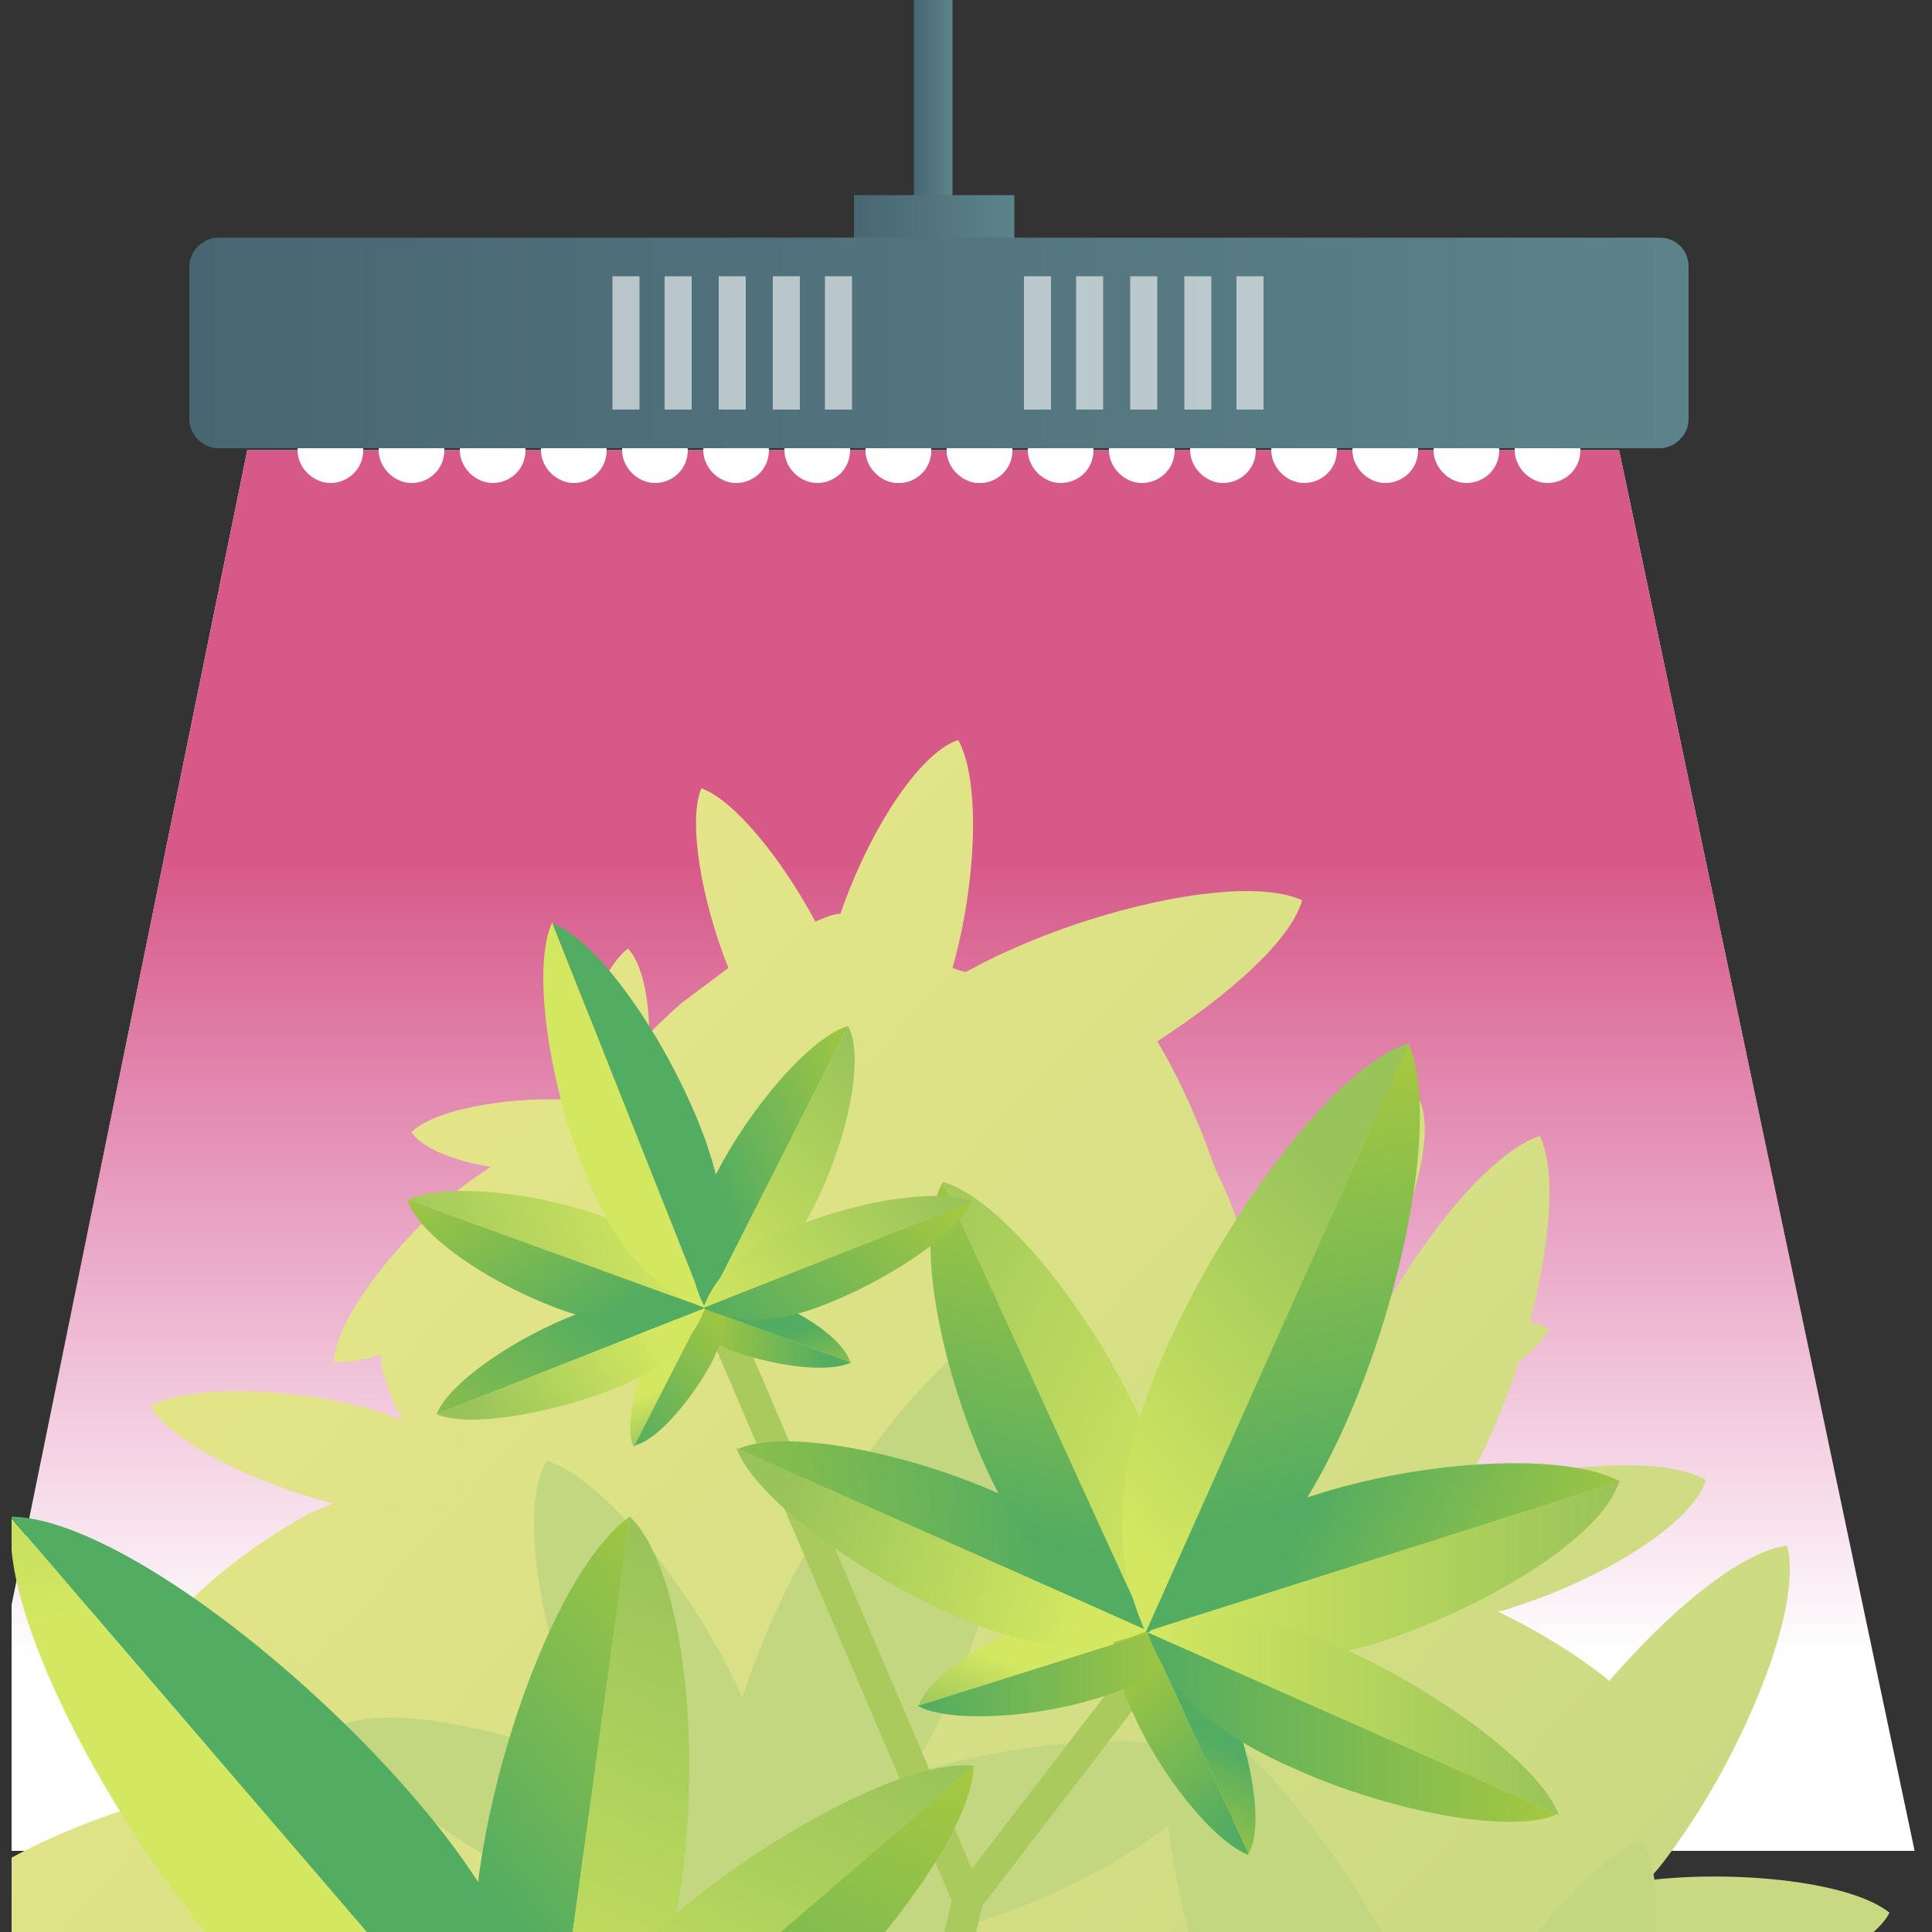 <?xml version="1.0" encoding="UTF-8"?>
<svg xmlns="http://www.w3.org/2000/svg" xmlns:xlink="http://www.w3.org/1999/xlink" version="1.1" viewBox="0 0 100 100">
  <rect x="0" y="0" width="100" height="100" fill="#333333" stroke="none"/>
  <defs>
    <style>
      .cls-1, .cls-2 {
        fill: none;
      }

      .cls-3 {
        fill: url(#linear-gradient-8);
      }

      .cls-4 {
        fill: url(#linear-gradient-7);
      }

      .cls-5 {
        fill: url(#linear-gradient-5);
      }

      .cls-6 {
        fill: url(#linear-gradient-6);
      }

      .cls-7 {
        fill: url(#linear-gradient-9);
      }

      .cls-8 {
        fill: url(#linear-gradient-4);
      }

      .cls-9 {
        fill: url(#linear-gradient-3);
      }

      .cls-10 {
        fill: url(#linear-gradient-2);
      }

      .cls-11 {
        fill: url(#linear-gradient);
      }

      .cls-2 {
        stroke: #aaca5d;
        stroke-linecap: round;
        stroke-miterlimit: 10;
        stroke-width: 1.6px;
      }

      .cls-12 {
        fill: #c3d780;
      }

      .cls-13 {
        fill: #fff;
      }

      .cls-14 {
        fill: url(#linear-gradient-10);
      }

      .cls-15 {
        fill: url(#linear-gradient-11);
      }

      .cls-16 {
        fill: url(#linear-gradient-12);
      }

      .cls-17 {
        fill: url(#linear-gradient-13);
      }

      .cls-18 {
        fill: url(#linear-gradient-19);
      }

      .cls-19 {
        fill: url(#linear-gradient-14);
      }

      .cls-20 {
        fill: url(#linear-gradient-21);
      }

      .cls-21 {
        fill: url(#linear-gradient-20);
      }

      .cls-22 {
        fill: url(#linear-gradient-22);
      }

      .cls-23 {
        fill: url(#linear-gradient-23);
      }

      .cls-24 {
        fill: url(#linear-gradient-28);
      }

      .cls-25 {
        fill: url(#linear-gradient-25);
      }

      .cls-26 {
        fill: url(#linear-gradient-32);
      }

      .cls-27 {
        fill: url(#linear-gradient-31);
      }

      .cls-28 {
        fill: url(#linear-gradient-33);
      }

      .cls-29 {
        fill: url(#linear-gradient-30);
      }

      .cls-30 {
        fill: url(#linear-gradient-15);
      }

      .cls-31 {
        fill: url(#linear-gradient-16);
      }

      .cls-32 {
        fill: url(#linear-gradient-17);
      }

      .cls-33 {
        fill: url(#linear-gradient-18);
      }

      .cls-34 {
        fill: url(#linear-gradient-35);
      }

      .cls-35 {
        fill: url(#linear-gradient-34);
      }

      .cls-36 {
        fill: url(#linear-gradient-36);
      }

      .cls-37 {
        fill: url(#linear-gradient-38);
      }

      .cls-38 {
        fill: url(#linear-gradient-27);
      }

      .cls-39 {
        fill: url(#linear-gradient-24);
      }

      .cls-40 {
        fill: url(#linear-gradient-26);
      }

      .cls-41 {
        fill: url(#linear-gradient-29);
      }

      .cls-42 {
        fill: url(#linear-gradient-37);
      }

      .cls-43 {
        fill: url(#linear-gradient-39);
      }

      .cls-44 {
        opacity: .6;
      }

      .cls-45 {
        clip-path: url(#clippath);
      }
    </style>
    <clipPath id="clippath">
      <rect class="cls-1" x=".6" y="-.2" width="100.3" height="100.3"/>
    </clipPath>
    <linearGradient id="linear-gradient" x1="48.6" y1="85.9" x2="48.6" y2="26.8" gradientUnits="userSpaceOnUse">
      <stop offset="0" stop-color="#d7569c" stop-opacity="0"/>
      <stop offset=".7" stop-color="#d65988"/>
    </linearGradient>
    <linearGradient id="linear-gradient-2" x1="47.3" y1="6.3" x2="49.3" y2="6.3" gradientUnits="userSpaceOnUse">
      <stop offset="0" stop-color="#486672"/>
      <stop offset="1" stop-color="#5d838a"/>
    </linearGradient>
    <linearGradient id="linear-gradient-3" x1="44.2" y1="11.3" x2="52.5" y2="11.3" xlink:href="#linear-gradient-2"/>
    <linearGradient id="linear-gradient-4" x1="9.7" y1="17.8" x2="87.4" y2="17.8" xlink:href="#linear-gradient-2"/>
    <linearGradient id="linear-gradient-5" x1="1.2" y1="65.7" x2="78.4" y2="137.7" gradientUnits="userSpaceOnUse">
      <stop offset="0" stop-color="#e7e689"/>
      <stop offset="1" stop-color="#c3d780"/>
    </linearGradient>
    <linearGradient id="linear-gradient-6" x1="54.2" y1="86.9" x2="52.6" y2="90.7" gradientUnits="userSpaceOnUse">
      <stop offset="0" stop-color="#d3e761"/>
      <stop offset="1" stop-color="#99c45a"/>
    </linearGradient>
    <linearGradient id="linear-gradient-7" x1="64.9" y1="93.8" x2="58.2" y2="85.7" gradientUnits="userSpaceOnUse">
      <stop offset="0" stop-color="#52ac62"/>
      <stop offset="1" stop-color="#a5c841"/>
    </linearGradient>
    <linearGradient id="linear-gradient-8" x1="47.5" y1="86.3" x2="61.7" y2="86.3" xlink:href="#linear-gradient-7"/>
    <linearGradient id="linear-gradient-9" x1="61.4" y1="89.4" x2="58.8" y2="94.7" xlink:href="#linear-gradient-7"/>
    <linearGradient id="linear-gradient-10" x1="54.5" y1="79.1" x2="31.5" y2="81.1" xlink:href="#linear-gradient-7"/>
    <linearGradient id="linear-gradient-11" x1="63.8" y1="77.7" x2="42" y2="66.5" xlink:href="#linear-gradient-6"/>
    <linearGradient id="linear-gradient-12" x1="52.5" y1="79.6" x2="56.6" y2="61.4" xlink:href="#linear-gradient-7"/>
    <linearGradient id="linear-gradient-13" x1="56" y1="82.6" x2="40.4" y2="78.6" xlink:href="#linear-gradient-6"/>
    <linearGradient id="linear-gradient-14" x1="79.8" y1="20.2" x2="96.8" y2="7.8" gradientTransform="translate(-24.7 55.8) rotate(1.5) scale(1 .9) skewX(2.9)" xlink:href="#linear-gradient-6"/>
    <linearGradient id="linear-gradient-15" x1="94.2" y1="21.8" x2="88" y2="-1.7" gradientTransform="translate(-24.7 55.8) rotate(1.5) scale(1 .9) skewX(2.9)" xlink:href="#linear-gradient-7"/>
    <linearGradient id="linear-gradient-16" x1="67.3" y1="78.6" x2="81.5" y2="85.2" xlink:href="#linear-gradient-7"/>
    <linearGradient id="linear-gradient-17" x1="59.5" y1="81.4" x2="83.8" y2="81.4" xlink:href="#linear-gradient-6"/>
    <linearGradient id="linear-gradient-18" x1="59.4" y1="88.8" x2="80.6" y2="88.8" xlink:href="#linear-gradient-6"/>
    <linearGradient id="linear-gradient-19" x1="59.4" y1="89.3" x2="80.6" y2="89.3" xlink:href="#linear-gradient-7"/>
    <linearGradient id="linear-gradient-20" x1="244.2" y1="792" x2="243.1" y2="794.4" gradientTransform="translate(-701.1 -309.3) rotate(-45.5)" xlink:href="#linear-gradient-6"/>
    <linearGradient id="linear-gradient-21" x1="251" y1="796.5" x2="246.8" y2="791.2" gradientTransform="translate(-701.1 -309.3) rotate(-45.5)" xlink:href="#linear-gradient-7"/>
    <linearGradient id="linear-gradient-22" x1="239.9" y1="791.6" x2="249" y2="791.6" gradientTransform="translate(-701.1 -309.3) rotate(-45.5)" xlink:href="#linear-gradient-7"/>
    <linearGradient id="linear-gradient-23" x1="248.8" y1="793.6" x2="247.1" y2="797" gradientTransform="translate(-701.1 -309.3) rotate(-45.5)" xlink:href="#linear-gradient-7"/>
    <linearGradient id="linear-gradient-24" x1="244.4" y1="787" x2="229.6" y2="788.3" gradientTransform="translate(-701.1 -309.3) rotate(-45.5)" xlink:href="#linear-gradient-7"/>
    <linearGradient id="linear-gradient-25" x1="250.3" y1="786.1" x2="236.4" y2="778.9" gradientTransform="translate(-701.1 -309.3) rotate(-45.5)" xlink:href="#linear-gradient-6"/>
    <linearGradient id="linear-gradient-26" x1="243.1" y1="787.3" x2="245.7" y2="775.6" gradientTransform="translate(-701.1 -309.3) rotate(-45.5)" xlink:href="#linear-gradient-7"/>
    <linearGradient id="linear-gradient-27" x1="245.3" y1="789.2" x2="235.4" y2="786.7" gradientTransform="translate(-701.1 -309.3) rotate(-45.5)" xlink:href="#linear-gradient-6"/>
    <linearGradient id="linear-gradient-28" x1="252.9" y1="767.2" x2="263.8" y2="759.2" gradientTransform="translate(-678.6 -251.9) rotate(-44) scale(1 .9) skewX(2.9)" xlink:href="#linear-gradient-6"/>
    <linearGradient id="linear-gradient-29" x1="262.2" y1="768.2" x2="258.2" y2="753.1" gradientTransform="translate(-678.6 -251.9) rotate(-44) scale(1 .9) skewX(2.9)" xlink:href="#linear-gradient-7"/>
    <linearGradient id="linear-gradient-30" x1="252.6" y1="786.7" x2="261.7" y2="790.9" gradientTransform="translate(-701.1 -309.3) rotate(-45.5)" xlink:href="#linear-gradient-7"/>
    <linearGradient id="linear-gradient-31" x1="247.6" y1="788.5" x2="263.2" y2="788.5" gradientTransform="translate(-701.1 -309.3) rotate(-45.5)" xlink:href="#linear-gradient-6"/>
    <linearGradient id="linear-gradient-32" x1="247.5" y1="793.2" x2="261.1" y2="793.2" gradientTransform="translate(-701.1 -309.3) rotate(-45.5)" xlink:href="#linear-gradient-6"/>
    <linearGradient id="linear-gradient-33" x1="247.5" y1="793.6" x2="261.1" y2="793.6" gradientTransform="translate(-701.1 -309.3) rotate(-45.5)" xlink:href="#linear-gradient-7"/>
    <linearGradient id="linear-gradient-34" x1="111.9" y1="1118.1" x2="133.4" y2="1102.4" gradientTransform="translate(-997.2 -214.7) rotate(-63.1) scale(1 .9) skewX(2.9)" xlink:href="#linear-gradient-6"/>
    <linearGradient id="linear-gradient-35" x1="130.2" y1="1120.1" x2="122.3" y2="1090.3" gradientTransform="translate(-997.2 -214.7) rotate(-63.1) scale(1 .9) skewX(2.9)" xlink:href="#linear-gradient-7"/>
    <linearGradient id="linear-gradient-36" x1="130.9" y1="1113.9" x2="148.9" y2="1122.2" gradientTransform="translate(-1036.9 -260.6) rotate(-64.6)" xlink:href="#linear-gradient-7"/>
    <linearGradient id="linear-gradient-37" x1="120.9" y1="1117.5" x2="151.7" y2="1117.5" gradientTransform="translate(-1036.9 -260.6) rotate(-64.6)" xlink:href="#linear-gradient-6"/>
    <linearGradient id="linear-gradient-38" x1="120.9" y1="1126.8" x2="147.8" y2="1126.8" gradientTransform="translate(-1036.9 -260.6) rotate(-64.6)" xlink:href="#linear-gradient-6"/>
    <linearGradient id="linear-gradient-39" x1="120.9" y1="1127.5" x2="147.8" y2="1127.5" gradientTransform="translate(-1036.9 -260.6) rotate(-64.6)" xlink:href="#linear-gradient-7"/>
  </defs>
  <!-- Generator: Adobe Illustrator 28.6.0, SVG Export Plug-In . SVG Version: 1.2.0 Build 709)  -->
  <g>
    <g id="_Слой_1" data-name="Слой_1">
      <g class="cls-45">
        <g>
          <polygon class="cls-13" points="99.1 95.8 -2 95.8 12.8 23.3 83.8 23.3 99.1 95.8"/>
          <polygon class="cls-11" points="99.1 95.8 -2 95.8 12.8 23.3 83.8 23.3 99.1 95.8"/>
          <g>
            <path class="cls-13" d="M18.8,23.3c0,1-.8,1.7-1.7,1.7s-1.7-.8-1.7-1.7.8-1.7,1.7-1.7,1.7.8,1.7,1.7Z"/>
            <path class="cls-13" d="M23,23.3c0,1-.8,1.7-1.7,1.7s-1.7-.8-1.7-1.7.8-1.7,1.7-1.7,1.7.8,1.7,1.7Z"/>
            <path class="cls-13" d="M27.2,23.3c0,1-.8,1.7-1.7,1.7s-1.7-.8-1.7-1.7.8-1.7,1.7-1.7,1.7.8,1.7,1.7Z"/>
            <path class="cls-13" d="M31.4,23.3c0,1-.8,1.7-1.7,1.7s-1.7-.8-1.7-1.7.8-1.7,1.7-1.7,1.7.8,1.7,1.7Z"/>
            <path class="cls-13" d="M35.6,23.3c0,1-.8,1.7-1.7,1.7s-1.7-.8-1.7-1.7.8-1.7,1.7-1.7,1.7.8,1.7,1.7Z"/>
            <path class="cls-13" d="M39.8,23.3c0,1-.8,1.7-1.7,1.7s-1.7-.8-1.7-1.7.8-1.7,1.7-1.7,1.7.8,1.7,1.7Z"/>
            <path class="cls-13" d="M44,23.3c0,1-.8,1.7-1.7,1.7s-1.7-.8-1.7-1.7.8-1.7,1.7-1.7,1.7.8,1.7,1.7Z"/>
            <path class="cls-13" d="M48.2,23.3c0,1-.8,1.7-1.7,1.7s-1.7-.8-1.7-1.7.8-1.7,1.7-1.7,1.7.8,1.7,1.7Z"/>
            <path class="cls-13" d="M52.4,23.3c0,1-.8,1.7-1.7,1.7s-1.7-.8-1.7-1.7.8-1.7,1.7-1.7,1.7.8,1.7,1.7Z"/>
          </g>
          <g>
            <path class="cls-13" d="M48.2,23.3c0,1-.8,1.7-1.7,1.7s-1.7-.8-1.7-1.7.8-1.7,1.7-1.7,1.7.8,1.7,1.7Z"/>
            <path class="cls-13" d="M52.4,23.3c0,1-.8,1.7-1.7,1.7s-1.7-.8-1.7-1.7.8-1.7,1.7-1.7,1.7.8,1.7,1.7Z"/>
            <path class="cls-13" d="M56.6,23.3c0,1-.8,1.7-1.7,1.7s-1.7-.8-1.7-1.7.8-1.7,1.7-1.7,1.7.8,1.7,1.7Z"/>
            <path class="cls-13" d="M60.8,23.3c0,1-.8,1.7-1.7,1.7s-1.7-.8-1.7-1.7.8-1.7,1.7-1.7,1.7.8,1.7,1.7Z"/>
            <path class="cls-13" d="M65,23.3c0,1-.8,1.7-1.7,1.7s-1.7-.8-1.7-1.7.8-1.7,1.7-1.7,1.7.8,1.7,1.7Z"/>
            <path class="cls-13" d="M69.2,23.3c0,1-.8,1.7-1.7,1.7s-1.7-.8-1.7-1.7.8-1.7,1.7-1.7,1.7.8,1.7,1.7Z"/>
            <path class="cls-13" d="M73.4,23.3c0,1-.8,1.7-1.7,1.7s-1.7-.8-1.7-1.7.8-1.7,1.7-1.7,1.7.8,1.7,1.7Z"/>
            <path class="cls-13" d="M77.6,23.3c0,1-.8,1.7-1.7,1.7s-1.7-.8-1.7-1.7.8-1.7,1.7-1.7,1.7.8,1.7,1.7Z"/>
            <path class="cls-13" d="M81.8,23.3c0,1-.8,1.7-1.7,1.7s-1.7-.8-1.7-1.7.8-1.7,1.7-1.7,1.7.8,1.7,1.7Z"/>
          </g>
          <rect class="cls-10" x="47.3" y="-.2" width="2" height="12.9"/>
          <rect class="cls-9" x="44.2" y="10.1" width="8.3" height="2.3"/>
          <path class="cls-8" d="M87.4,13.8v7.9c0,.8-.7,1.5-1.5,1.5H11.3c-.8,0-1.5-.7-1.5-1.5v-7.9c0-.8.7-1.5,1.5-1.5h74.6c.9,0,1.5.7,1.5,1.5Z"/>
          <g class="cls-44">
            <rect class="cls-13" x="31.7" y="14.3" width="1.4" height="6.9"/>
            <rect class="cls-13" x="34.4" y="14.3" width="1.4" height="6.9"/>
            <rect class="cls-13" x="37.2" y="14.3" width="1.4" height="6.9"/>
            <rect class="cls-13" x="40" y="14.3" width="1.4" height="6.9"/>
            <rect class="cls-13" x="42.7" y="14.3" width="1.4" height="6.9"/>
            <rect class="cls-13" x="53" y="14.3" width="1.4" height="6.9"/>
            <rect class="cls-13" x="55.7" y="14.3" width="1.4" height="6.9"/>
            <rect class="cls-13" x="58.5" y="14.3" width="1.4" height="6.9"/>
            <rect class="cls-13" x="61.3" y="14.3" width="1.4" height="6.9"/>
            <rect class="cls-13" x="64" y="14.3" width="1.4" height="6.9"/>
          </g>
        </g>
        <g>
          <path class="cls-5" d="M100.9,112.9c-1-1.8-5.6-4.1-9.6-5.1-.2,0-.5,0-.7-.1-.3-.3-.5-.6-.8-.9,1.2-1,2.1-2.1,2.2-2.8-1-.3-2.9,0-4.7.6-.2-.2-.5-.4-.8-.6,0-.1,0-.3,0-.4.2,0,.4,0,.7,0,4.5-.6,9.6-2.6,10.6-4.6-2-1.6-7.8-2.2-12.3-1.7,0,0-.1,0-.2,0,0,0,0,0,0,0,.7-.7,1.3-1.6,2-2.6,3.3-4.9,6-11.7,5.2-14.7-2.4.3-6.1,3.4-9.2,7-1.6-1.3-3.7-2.6-5.8-3.6.4,0,.7-.2,1.1-.3,4.3-1.4,9-4.2,9.7-6.5-2.3-1.3-8-.8-12.4.5,0,0-.1,0-.2,0,.5-.8,1-1.8,1.5-2.9.5-1.2,1-2.4,1.4-3.7.8-.6,1.3-1.2,1.6-1.7-.3-.2-.6-.3-1-.4,1-3.9,1.4-7.8.5-9.6-2.5.8-6.1,5.2-8.6,9.9-.5.1-1.1.2-1.6.4.2-.3.4-.6.7-1,2.5-3.8,4.2-9,3.3-11.1-2.5.5-6.5,4.3-9,8-.3-1.6-.9-3.1-1.6-4.5-.8-2.3-1.8-4.6-3-6.6,3.7-2.4,6.9-5.2,7.5-7.3-2.8-1.3-10,.2-15.4,2.7-.7.3-1.4.7-2,1-.2,0-.4-.1-.7-.2,1.2-4.2,1.5-9.6.3-11.8-2.1.7-4.7,4.9-6.1,9-.4,0-.8.2-1.3.4-1.7-3.2-4.2-6.3-5.9-6.9-.7,1.7,0,5.8,1.4,9.3-.8.6-1.6,1.2-2.4,1.8-.7.6-1.2,1.1-1.7,1.6,0-1.9-.4-3.7-1.1-4.4-1.2.9-2.5,4-2.9,6.7,0,.4,0,.8-.1,1.1-.3,0-.7,0-1.1,0-2.7,0-6,.6-7.1,1.7.5.8,2.2,1.5,4.1,1.8-.6.4-1.2.8-1.8,1.3-3.2,2.7-6.3,6.7-6.3,8.8.6,0,1.4,0,2.4-.4,0,.9.5,2.2,1.1,3.4-.6-.2-1.3-.5-2.1-.7-4-1-9.1-1.1-10.9,0,1,1.8,5.4,4,9.4,5-.3.2-.7.3-1.1.5-2.3,1.2-4.7,3-6.3,4.6-1.7-.6-3.3-.8-4.3-.5.3,2.1,2.7,5.3,5.6,7.9-1,.8-1.9,1.8-2.7,2.8-5.3,1.4-10.8,4.2-12.2,6.6.6.4,1.4.7,2.4,1,.5,3.4,2.7,8.4,5.3,12.2.7,1,1.3,1.8,2,2.6,0,0,0,0,0,0-4.5-.6-10.3,0-12.3,1.7,1.1,2,6.2,4,10.7,4.6.2,0,.3,0,.5,0,0,.2,0,.4,0,.6-3.1,2.3-6,5.6-6.3,7.5,1.6.4,5-.8,8-2.5,0,0,0,0,0,0,.7,2.2,2,4.6,3.5,6.6.2.3.5.6.7.9-4-.8-9-.8-10.7.4,1,1.8,5.7,3.9,9.7,4.8.8.2,1.6.3,2.3.3-1.5,1.2-2.7,2.6-2.8,3.5,1,.3,2.8,0,4.5-.6.1,1.1.3,2.2.6,3.2.1.4.2.8.3,1.1-3.4-2.3-8-4.1-10-3.6.3,2.1,3.8,5.8,7.2,8.1.7.5,1.4.9,2,1.2-1.9.5-3.5,1.4-3.9,2.2,1.2,1,4.6,1.3,7.2,1,.4,0,.8-.1,1.1-.2,0,.3.1.7.2,1.1.7,2.6,2.2,5.6,3.6,6.3.3-.4.5-1,.6-1.8,4.6,5,11.1,8.1,18.4,8.1s12.1-2.4,16.5-6.2c.6-.1,1.1-.3,1.7-.4-.5,2-.6,3.8-.3,4.9,2.3-.2,6.1-4.2,8.3-8.1.1-.2.2-.4.3-.6,0,0,.2-.1.3-.2.9,3.9,3,8.3,4.7,9.3,1.2-1.7,1.2-6.8.3-10.8-.2-.8-.4-1.6-.6-2.2.4.2.8.4,1.2.5,1.2,1.6,2.5,2.8,3.5,3.2.7-1.6,0-5.4-1.2-8.8.2-.3.4-.7.5-1,4.1,1.8,9.4,2.7,11.4,1.5-.8-2.4-5.2-5.8-9.2-7.7,0-.1,0-.3.1-.4.8-.3,1.6-.6,2.5-1,5.4-2.4,11.3-6.9,12.2-9.8-2.2-1-7-.3-11.6,1.2-.2-.5-.5-.9-.7-1.4,2.3-1.1,4-3.5,4-6.3s-.3-2.2-.7-3.1c1.2-.4,2.1-1,2.7-1.5-.4-.7-1.3-1.3-2.5-1.8.2-.9.3-1.7.4-2.4,0,0,0,0,0,0,2.6,3.7,6.9,7.6,9.4,8,.8-2.2-1.1-7.3-3.7-11-.2-.3-.5-.6-.7-.9,4,1,9,1.1,10.7,0ZM21.6,69.5s0,0-.1,0c0,0,.1,0,.1,0,0,0,0,0,0,.1ZM5,101.7c-.2-.2-.4-.3-.6-.5.2,0,.5,0,.7,0,0,.2,0,.4,0,.5Z"/>
          <path class="cls-12" d="M63.2,91.1c-2.9-1.6-10.3-1.1-15.9.7,0,0-.1,0-.2,0,.7-1.1,1.3-2.3,2-3.7,3.1-6.9,4.9-16.2,3.3-19.8-3.8,1.2-9.4,8.7-12.5,15.7-.6,1.4-1.1,2.7-1.5,3.9,0,0,0,0,0-.1-2.4-5.3-7-11.2-10.1-12.2-1.5,2.5-.3,9.5,2.2,14.7.2.5.4.9.7,1.3-4.8-2.1-11.1-3.4-13.5-2.3.8,2.5,6.1,6.4,11,8.6,1,.5,1.9.8,2.8,1-2.2,1.1-4.1,2.5-4.5,3.7,1.7,1,6.1.6,9.3-.4.5-.2.9-.3,1.4-.5.1.4.3.9.5,1.4,1.4,3.1,4.1,6.5,5.9,7.2.6-1.1.4-3.4-.2-5.8.7.4,1.6.9,2.6,1.3,4.8,2.1,11.3,3.5,13.7,2.4-.8-2.5-5.9-6.3-10.7-8.4.5-.1.9-.2,1.4-.4,5.5-1.8,11.5-5.4,12.4-8.3Z"/>
          <path class="cls-12" d="M85,95.3c-3.1,1.1-7.7,7-10,12.3,0,0,0,.1,0,.2-.4-1.2-.9-2.5-1.5-3.9-3.1-6.9-8.8-14.4-12.6-15.6-1.6,3.6.3,12.8,3.4,19.7.6,1.4,1.3,2.6,1.9,3.7,0,0,0,0-.1,0-5.5-1.7-13-2.2-15.9-.6.9,2.8,6.9,6.5,12.5,8.2.5.2,1,.3,1.4.4-4.8,2.2-9.9,6-10.7,8.5,2.5,1.1,8.9-.3,13.7-2.5,1-.5,1.9-.9,2.6-1.4-.6,2.4-.8,4.7-.2,5.8,1.8-.6,4.5-4.1,5.9-7.2.2-.5.4-.9.5-1.4.4.2.9.3,1.4.5,3.3,1,7.6,1.3,9.3.3-.4-1.2-2.2-2.6-4.5-3.7.8-.3,1.7-.6,2.7-1,4.8-2.2,10.1-6.1,10.9-8.6-2.4-1-8.6.3-13.4,2.4.2-.4.5-.9.7-1.3,2.4-5.3,3.6-12.2,2-14.8Z"/>
          <g>
            <line class="cls-2" x1="37.5" y1="68.8" x2="50.1" y2="98.3"/>
            <line class="cls-2" x1="50.1" y1="98.3" x2="45" y2="120.3"/>
            <line class="cls-2" x1="50.1" y1="98.3" x2="58.4" y2="87.5"/>
          </g>
          <g>
            <path class="cls-6" d="M47.5,88.3l14.3-4.5c-1.7-1-3.8-1.4-7-.3-3.2,1-6.8,3.2-7.3,4.9Z"/>
            <path class="cls-4" d="M64.6,95.9l-6.2-13.6c-.9,1.5-1.2,3.4.3,6.5,1.4,3.1,4.1,6.5,5.9,7.2Z"/>
            <path class="cls-3" d="M47.5,88.3l14.3-4.5c-.5,1.7-1.7,3.1-5,4.1-3.2,1-7.6,1.3-9.3.4Z"/>
            <path class="cls-7" d="M64.6,95.9l-6.2-13.6c1.8.6,3.5,1.9,4.9,5,1.4,3.1,2.2,7.2,1.3,8.7Z"/>
            <path class="cls-14" d="M38.2,75l21.2,9.4c-.8-2.5-2.7-4.9-7.5-7-4.8-2.2-11.3-3.5-13.7-2.4Z"/>
            <path class="cls-15" d="M48.8,61.2l10.6,23.2c1.5-2.5,2-5.7-.4-11-2.4-5.3-7-11.2-10.1-12.2Z"/>
            <path class="cls-16" d="M48.8,61.2l10.6,23.2c-3.2-1.1-6-3.2-8.4-8.5-2.4-5.3-3.7-12.2-2.2-14.7Z"/>
            <path class="cls-17" d="M38.2,75l21.2,9.4c-2.5,1.1-5.4,1.3-10.3-.9-4.8-2.2-10.1-6-11-8.6Z"/>
            <path class="cls-19" d="M72.9,54l-13.6,30.5c-1.6-3.6-2-7.9,1.1-14.8,3.1-6.9,8.7-14.5,12.5-15.7Z"/>
            <path class="cls-30" d="M72.9,54l-13.6,30.5c3.8-1.2,7.2-3.8,10.3-10.7,3.1-6.9,4.9-16.2,3.3-19.8Z"/>
            <path class="cls-31" d="M83.8,76.7l-24.3,7.7c.9-2.8,2.9-5.3,8.5-7,5.5-1.8,13-2.3,15.9-.7Z"/>
            <path class="cls-32" d="M83.8,76.7l-24.3,7.7c2.9,1.6,6.4,2.3,11.9.6,5.5-1.8,11.5-5.4,12.4-8.3Z"/>
            <path class="cls-33" d="M80.6,93.9l-21.2-9.4c2.5-1.1,5.4-1.3,10.3.9,4.8,2.2,10.1,6,11,8.6Z"/>
            <path class="cls-18" d="M80.6,93.9l-21.2-9.4c.9,2.5,2.7,4.9,7.5,7,4.8,2.2,11.3,3.5,13.7,2.4Z"/>
          </g>
          <g>
            <path class="cls-21" d="M32.8,74.9l4.4-8.6c-1.2.4-2.3,1.1-3.3,3.1-1,1.9-1.6,4.5-1.1,5.5Z"/>
            <path class="cls-20" d="M44,70.5l-9-3.3c.3,1.1,1,2,3.1,2.8,2.1.7,4.8,1.1,6,.5Z"/>
            <path class="cls-22" d="M32.8,74.9l4.4-8.6c.5,1,.6,2.2-.3,4.1-1,1.9-2.8,4.1-4,4.4Z"/>
            <path class="cls-23" d="M44,70.5l-9-3.3c1.1-.6,2.4-.8,4.5,0,2.1.7,4.2,2.2,4.5,3.3Z"/>
            <path class="cls-39" d="M22.6,73.2l13.9-5.5c-1.5-.8-3.5-1-6.6.3-3.2,1.2-6.7,3.6-7.3,5.2Z"/>
            <path class="cls-25" d="M21.1,62.1l15.4,5.6c-.5-1.8-1.7-3.5-5.2-4.7-3.5-1.3-8.2-1.8-10.2-.9Z"/>
            <path class="cls-40" d="M21.1,62.1l15.4,5.6c-1.9,1-4.2,1.3-7.7,0-3.5-1.3-7.2-3.8-7.7-5.6Z"/>
            <path class="cls-38" d="M22.6,73.2l13.9-5.5c-.6,1.6-1.9,3.1-5,4.3-3.2,1.2-7.3,1.9-8.9,1.2Z"/>
            <path class="cls-24" d="M28.6,47.8l7.9,19.9c-2.4-.9-4.5-2.6-6.3-7.2-1.8-4.5-2.7-10.5-1.6-12.8Z"/>
            <path class="cls-41" d="M28.6,47.8l7.9,19.9c1.1-2.2,1.5-5-.3-9.5-1.8-4.5-5.2-9.5-7.6-10.4Z"/>
            <path class="cls-29" d="M43.9,53.1l-7.4,14.6c-.9-1.7-1.1-3.7.6-7,1.7-3.3,4.8-7,6.8-7.6Z"/>
            <path class="cls-27" d="M43.9,53.1l-7.4,14.6c2.1-.6,3.9-1.9,5.6-5.2,1.7-3.3,2.7-7.7,1.8-9.4Z"/>
            <path class="cls-26" d="M50.3,62.2l-13.9,5.5c.6-1.6,1.9-3.1,5-4.3,3.2-1.3,7.3-1.9,8.9-1.2Z"/>
            <path class="cls-28" d="M50.3,62.2l-13.9,5.5c1.5.7,3.5,1,6.6-.3,3.2-1.3,6.6-3.6,7.3-5.2Z"/>
          </g>
          <g>
            <path class="cls-35" d="M.6,78.6l27.5,32c-5,0-10.1-2-16.4-9.3C5.5,94.1,0,83.5.6,78.6Z"/>
            <path class="cls-34" d="M.6,78.6l27.5,32c.7-4.9-.4-10.3-6.7-17.6-6.3-7.3-15.8-14.4-20.8-14.5Z"/>
            <path class="cls-36" d="M32.6,78.5l-4.4,32c-2.8-2.5-4.4-6.2-3.4-13.5,1-7.3,4.4-16.1,7.8-18.5Z"/>
            <path class="cls-42" d="M32.6,78.5l-4.4,32c3.4-2.4,6.1-6,7.1-13.3,1-7.3,0-16.1-2.7-18.7Z"/>
            <path class="cls-37" d="M50.4,91.4l-22.3,19.2c.1-3.4,1.5-6.9,6.6-11.3,5.1-4.4,12.4-8.3,15.7-7.9Z"/>
            <path class="cls-43" d="M50.4,91.4l-22.3,19.2c3.4.4,7.1-.4,12.1-4.8,5.1-4.4,10.1-11,10.2-14.4Z"/>
          </g>
        </g>
      </g>
    </g>
  </g>
</svg>